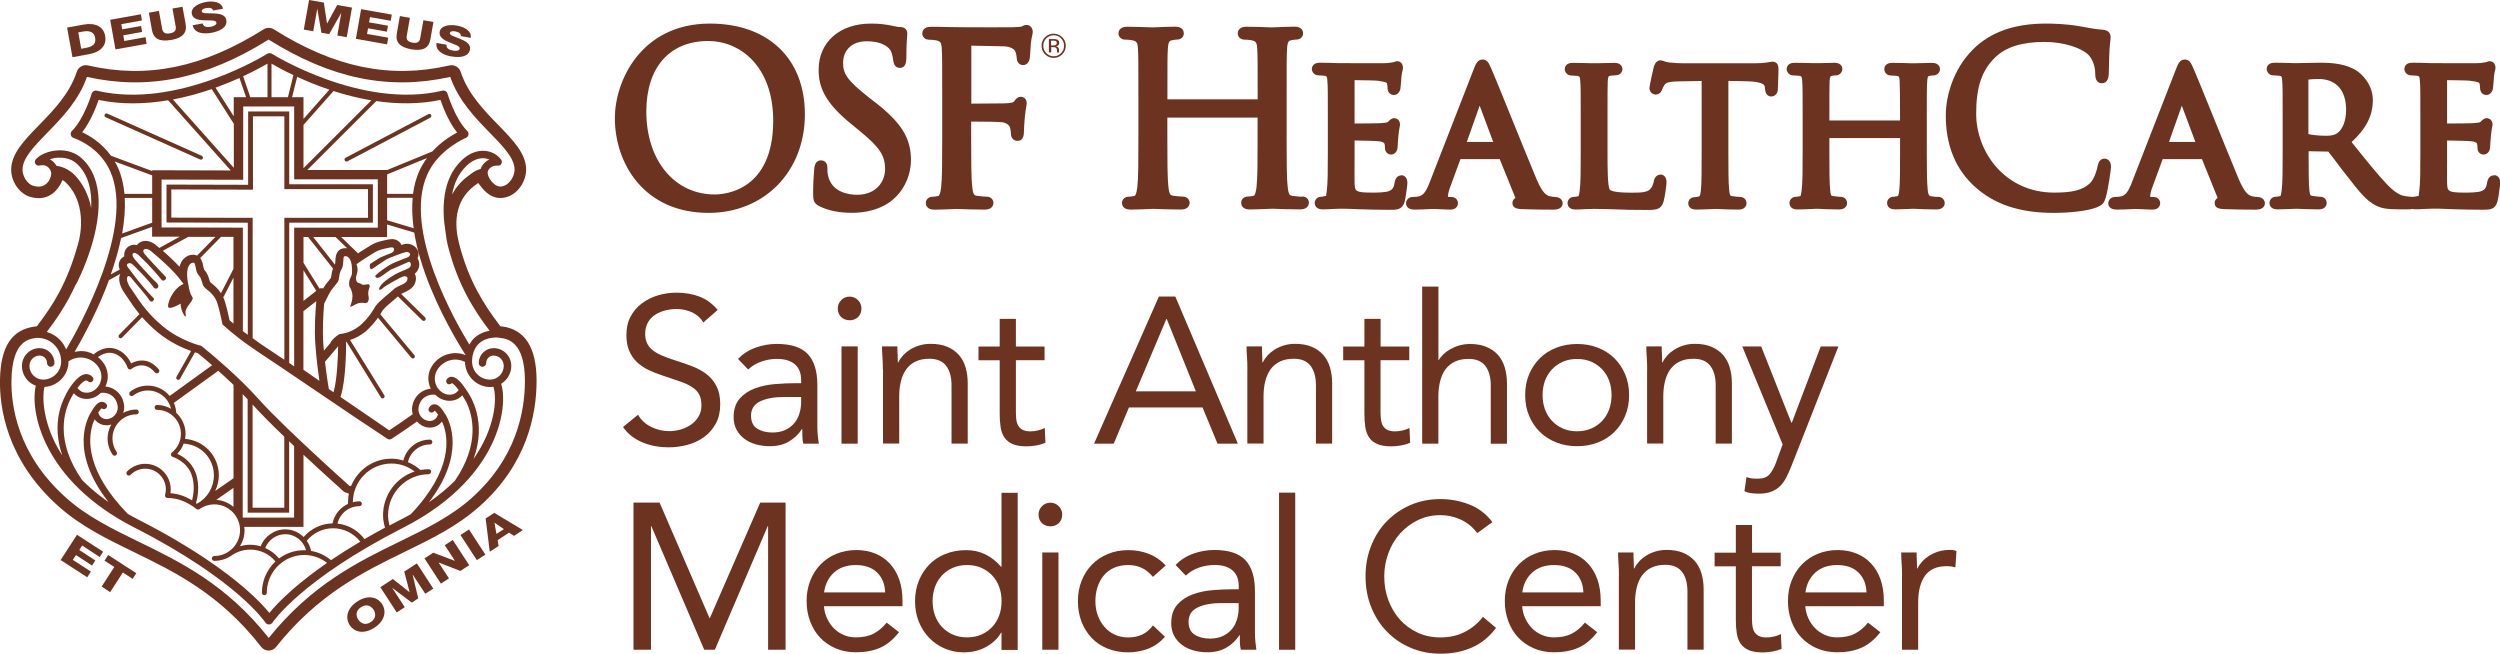 <?xml version="1.0" encoding="UTF-8"?>
<svg id="clear_space" data-name="clear space" xmlns="http://www.w3.org/2000/svg" viewBox="0 0 348.78 91.18">
  <defs>
    <style>
      .cls-1 {
        fill: #6d3321;
      }
    </style>
  </defs>
  <g>
    <path class="cls-1" d="M28.03,22.27s-.08,0-.11-.02l-13.18-5.89c-.14-.06-.2-.23-.14-.37s.23-.2.37-.14l13.18,5.89c.14.06.2.23.14.37-.05.1-.15.17-.26.17Z"/>
    <path class="cls-1" d="M48.34,22.54c-.1,0-.2-.05-.25-.15-.07-.14-.02-.31.12-.38l11.56-6.09c.14-.07.31-.02.38.12s.02.31-.12.38l-11.56,6.09s-.09.03-.13.03Z"/>
    <polygon class="cls-1" points="13.91 77.71 14.39 76.97 10.74 74.61 8.46 78.13 12.17 80.54 12.68 79.74 10.16 78.11 10.6 77.44 12.84 78.9 13.3 78.19 11.06 76.73 11.46 76.11 13.91 77.71"/>
    <polygon class="cls-1" points="14.58 78.22 15.95 79.1 14.18 81.83 15.37 82.61 17.14 79.87 18.5 80.76 19.02 79.97 15.09 77.43 14.58 78.22"/>
    <polygon class="cls-1" points="54.16 5.26 51.21 4.74 51.35 3.95 53.98 4.42 54.13 3.59 51.49 3.12 51.62 2.39 54.51 2.9 54.66 2.04 50.38 1.28 49.65 5.42 54 6.19 54.16 5.26"/>
    <path class="cls-1" d="M23.88,5.58c1.63-.29,2.23-1.02,2.02-2.22l-.44-2.42-1.4.25.45,2.49c.1.53-.11.85-.8.97-.68.12-.99-.1-1.09-.64l-.45-2.49-1.4.25.43,2.43c.22,1.2,1.04,1.66,2.66,1.37Z"/>
    <path class="cls-1" d="M12.41,7.56c1.63-.29,2.5-1.2,2.26-2.56-.23-1.28-1.35-1.87-3-1.57l-2.31.42.75,4.13,2.31-.42ZM11.59,4.4c.96-.17,1.55.1,1.68.85.15.83-.22,1.22-1.28,1.43l-.66.12-.41-2.28.66-.12Z"/>
    <path class="cls-1" d="M57.38,6.88c1.63.28,2.45-.18,2.66-1.38l.43-2.43-1.4-.25-.44,2.49c-.09.53-.39.76-1.08.64-.69-.12-.89-.44-.8-.97l.44-2.49-1.4-.25-.43,2.43c-.21,1.2.4,1.92,2.02,2.21Z"/>
    <polygon class="cls-1" points="20.46 6.11 20.3 5.18 17.34 5.72 17.2 4.93 19.83 4.45 19.68 3.62 17.05 4.09 16.92 3.37 19.8 2.85 19.65 1.99 15.37 2.76 16.11 6.89 20.46 6.11"/>
    <path class="cls-1" d="M28.54,2.83c.81.03,1.59-.04,1.65.32.06.31-.36.5-.78.58-.59.11-1.01.02-1.13-.46l-1.4.25c.2,1.06,1.37,1.28,2.6,1.06,1.18-.21,2.28-.76,2.09-1.8-.14-.75-.97-.88-1.77-.91-.81-.03-1.6.05-1.65-.27-.05-.27.31-.42.61-.47.43-.08.91-.04.95.34l1.4-.25c-.17-.93-1.32-1.14-2.39-.94-1.01.18-2.13.75-1.96,1.65.14.76.99.88,1.78.91Z"/>
    <polygon class="cls-1" points="44.26 1.23 44.27 1.23 44.84 4.57 45.92 4.76 47.6 1.82 47.61 1.82 47.06 4.96 48.37 5.19 49.11 1.06 47.04 .7 45.63 3.29 45.62 3.28 45.18 .36 43.12 0 42.38 4.13 43.7 4.36 44.26 1.23"/>
    <polygon class="cls-1" points="56.4 79.74 57.14 82.6 57.13 82.61 54.81 80.78 53.06 81.92 55.35 85.44 56.47 84.71 54.73 82.04 54.74 82.03 57.45 84.07 58.35 83.48 57.57 80.19 57.59 80.18 59.33 82.84 60.45 82.12 58.16 78.6 56.4 79.74"/>
    <polygon class="cls-1" points="62.05 76.06 63.46 78.23 63.45 78.24 60.44 77.11 59.22 77.9 61.51 81.42 62.64 80.69 61.2 78.5 61.22 78.49 64.23 79.65 65.46 78.85 63.17 75.33 62.05 76.06"/>
    <rect class="cls-1" x="65.26" y="73.91" width="1.42" height="4.19" transform="translate(-30.78 48.31) rotate(-33.07)"/>
    <path class="cls-1" d="M67.75,72.34l.58,4.63,1.23-.8-.13-.82,1.59-1.04.69.45,1.24-.81-4-2.4-1.21.79ZM68.99,72.92l1.31.9-1.04.67-.28-1.57h.01Z"/>
    <path class="cls-1" d="M49.85,83.91c-1.44.94-1.72,2.28-1.06,3.3.66,1.02,2.01,1.3,3.45.36,1.44-.94,1.72-2.28,1.06-3.3-.67-1.02-2.01-1.3-3.45-.36ZM51.73,86.79c-.77.5-1.4.17-1.75-.35-.34-.52-.38-1.24.38-1.73.77-.51,1.41-.17,1.75.34.34.53.38,1.24-.38,1.74Z"/>
    <path class="cls-1" d="M62.98,7.87c1.18.21,2.4.08,2.59-.97.13-.75-.6-1.16-1.35-1.47-.75-.31-1.52-.5-1.46-.82.05-.27.44-.29.74-.23.43.07.86.28.77.65l1.4.25c.16-.94-.85-1.52-1.92-1.71-1.01-.18-2.25-.03-2.41.87-.13.76.62,1.17,1.36,1.47.74.31,1.5.51,1.43.88-.05.31-.51.34-.93.27-.59-.11-.96-.33-.9-.82l-1.4-.25c-.18,1.06.84,1.67,2.07,1.89Z"/>
    <path class="cls-1" d="M70.06,45.55l-.25-.03-.15-.2c-2.12-2.8-4.27-6.1-5.61-11.33-.64-2.48-.78-5.9,2.18-8.11l.48-.35.37.47c.46.59,1.69,2.16,3.77,1.44,1.43-.49,2.55-2.15,2.55-3.77,0-2.24-1.8-4.09-3.89-6.24-1.98-2.03-4.23-4.34-5.24-7.41-.22-.66-.89-1.04-1.57-.89-8.25,1.9-16.04.3-24.5-5.04-.43-.27-.99-.27-1.42,0-8.47,5.34-16.25,6.94-24.5,5.04-.68-.16-1.35.23-1.57.89-1.01,3.07-3.26,5.38-5.25,7.42-2.09,2.15-3.9,4.01-3.9,6.24,0,1.65,1.13,3.3,2.57,3.76,1.04.33,1.99.27,2.81-.18,1.01-.55,1.54-1.56,1.77-2.13.12.05.27.15.37.23,2.47,2.29,2.56,5.97,1.82,8.64-1.57,5.67-3.63,8.7-5.61,11.32l-.15.2-.25.03C1.65,45.98.1,48.32,0,52.92c-.09,3.81.86,11.18,8.12,17.68,3.14,2.81,6.73,4.56,10.54,6.41,5.66,2.75,12.06,5.87,17.77,13.23.25.33.63.51,1.05.52h0c.41,0,.79-.18,1.04-.51,5.86-7.38,12.25-10.49,17.9-13.24,3.8-1.85,7.38-3.59,10.53-6.41,6.54-5.84,7.91-12.73,7.91-17.48,0-4.61-1.61-7.16-4.81-7.58ZM67.34,23.01c-.13.17-.21.36-.27.54-.55.18-.93.38-1.19.58l-.62.46c-.94.7-1.66,1.57-2.19,2.54.27-1.5.88-2.91,2.03-4.01.78-.75,1.67-1.11,2.48-1.04.24.02.47.08.69.18-.32.14-.65.37-.93.75ZM10.57,24.61s.04,0,.04,0c0,0-.14-.15-.36-.35-.03-.03-.07-.07-.1-.1-.05-.04-.18-.14-.34-.25-.49-.35-1.16-.7-1.91-.76-.11-.18-.24-.36-.42-.54-.17-.17-.35-.29-.54-.39.34-.11.73-.2,1.16-.22.6-.03,1.75.03,2.64.86,1.64,1.53,2.1,3.8,1.98,6.15-.36-1.86-1.18-3.36-2.14-4.42ZM6.55,46.28c1.34-1.78,2.72-3.75,3.98-6.52.15-.18.36-.6.82-1.64.38-.86.93-2.21,1.41-3.79,1.18-3.9,1.92-9.19-1.32-12.21-.87-.81-2.08-1.22-3.4-1.14-1.26.07-2.46.57-3.06,1.27-.15.17-.16.42-.04.62.12.19.36.28.58.22,0,0,.75-.2,1.22.26.59.59.47,1.18.06,1.92-.17.22-.37.43-.64.58-.43.23-.94.25-1.56.06-.77-.25-1.46-1.29-1.46-2.24,0-1.59,1.59-3.23,3.44-5.13,2.06-2.11,4.39-4.5,5.55-7.81,8.56,1.91,16.62.25,25.34-5.21,8.72,5.46,16.78,7.12,25.34,5.21,1.16,3.31,3.48,5.7,5.54,7.81,1.85,1.9,3.44,3.53,3.44,5.12,0,.94-.69,1.99-1.48,2.27-.62.22-1.09.07-1.66-.54,0,0,0,0,0-.01-.01-.01-.98-1.05-.46-1.74.47-.63,1.2-.53,1.22-.53.21.03.42-.06.53-.24.11-.18.11-.41-.02-.58-.5-.7-1.31-1.15-2.22-1.24-1.13-.11-2.3.36-3.3,1.32-2.78,2.67-2.77,6.88-2.23,10.08.07.63.17,1.27.34,1.93,1.39,5.41,3.6,8.86,5.79,11.76-.87.16-1.62.52-2.19,1.08-.25.25-.45.54-.63.85-1.87-3.04-9.32-15.97-5.87-23.72,1.57-3.53,5.35-5.09,5.38-5.11.19-.07.32-.24.36-.44.04-.2-.02-.4-.17-.54-1.69-1.67-2.74-5.16-2.75-5.2-.09-.31-.4-.49-.71-.41-11.23,2.67-23.66-5.07-23.79-5.15-.2-.12-.45-.12-.64,0-.12.08-12.54,7.82-23.79,5.15-.31-.07-.62.11-.71.41-.01.04-1.05,3.53-2.75,5.2-.15.15-.21.36-.16.57.05.2.2.37.41.43.04.01,3.53,1.12,5.09,4.63,3.45,7.76-4.24,21.62-6.15,24.86-.21-.51-.51-.98-.91-1.38-.5-.51-1.12-.85-1.78-1.06l.02-.03ZM65.02,54.34c-.57-.86-1.31-1.74-1.96-1.78-.29-.02-.56.11-.74.37-.14.2-.08.47.11.61.19.14.46.09.61-.09.19.05.55.43.95.97-.23.31-.51.51-.86.6-.44.11-.95.03-1.36-.22-1.09-.67-1.43-2.1-.77-3.19.42-.69,1.07-1.17,1.85-1.36.69-.17,1.39-.07,2.02.24.03,1.94,1.61,3.51,3.55,3.51h0c.14,0,.28-.02.42-.04.53,1.74.23,5.76-2.78,10.08,1.91-5.19-.37-8.79-1.04-9.69ZM53.7,73.62c-1.01.54-1.96,1.07-2.85,1.59-.91-1.22-2.27-2-3.77-2.16.34-1.42,1.59-2.43,3.06-2.43.19,0,.34-.15.34-.34s-.15-.34-.34-.34c-.32,0-.62.05-.91.12.01-2.98,2.42-5.39,5.39-5.39,1.18,0,2.3.4,3.22,1.11-2.55.84-4.4,3.25-4.4,6.09,0,.6.11,1.18.27,1.75ZM8.68,63.53c-2.85-4.43-2.79-8.36-2.47-9.55,1.87-.11,3.35-1.65,3.35-3.55,0-.02,0-.04,0-.06.05-.01.1-.02.14-.05.68-.42,1.48-.54,2.26-.35.78.19,1.44.67,1.85,1.36.66,1.09.32,2.52-.77,3.19-.41.25-.92.33-1.36.22-.35-.09-.64-.3-.87-.62.42-.55.86-1,1.2-1.04.07,0,.15,0,.26.11.17.18.45.19.62.02.18-.17.19-.45.02-.62-.28-.3-.63-.44-1.02-.39-1.2.16-2.35,2.17-2.65,2.72-.01.02-.02.04-.03.06,0,0,0,.01,0,.02,0,0,0,0,0,0-.37.69-.79,1.67-1.02,2.9-.26,1.42-.29,3.35.5,5.64ZM9.96,55.42s.02-.01.02-.02c.06-.11.13-.23.2-.36.04-.06.08-.12.11-.17.32.35.72.59,1.17.71.67.17,1.43.05,2.04-.32.21-.13.4-.29.57-.45.55-.07,1.08.05,1.51.37.45.33.74.83.83,1.41.14.89-.48,1.73-1.36,1.87-.32.05-.64-.03-.9-.22-.23-.17-.37-.41-.44-.69.19-.3.36-.52.48-.59.17.16.44.17.61,0,.18-.17.19-.45.02-.62-.21-.23-.48-.32-.77-.26-.47.09-.9.65-1.26,1.28-.55.83-3.23,5.57,2.35,12.69-1.43-1-2.65-2.03-3.68-3.07-3.87-5.55-2.5-9.73-1.5-11.55ZM12.87,59.27s.02-.02.03-.04c.09-.25.19-.49.3-.73.12.16.26.31.43.43.45.33,1,.47,1.56.38.12-.02.23-.05.34-.09-.32.58-.52,1.23-.52,1.94,0,.82.24,1.6.7,2.27.07.1.17.15.28.15.07,0,.13-.02.19-.06.15-.11.19-.32.09-.47-.38-.56-.58-1.21-.58-1.89,0-1.84,1.49-3.35,3.33-3.35.19,0,.34-.15.34-.34s-.15-.34-.34-.34c-.66,0-1.28.18-1.83.47.12-.37.17-.76.11-1.17-.12-.81-.54-1.52-1.18-1.98-.41-.3-.9-.48-1.41-.53.46-.95.45-2.1-.13-3.07-.25-.4-.56-.75-.92-1.03.72-.51,1.41-.7,2.04-.56,1.57.35,2.1,2.02,2.1,2.04.03.11.12.19.23.23.11.03.23.01.31-.06.07-.06,1.72-1.36,3.29.5.07.08.16.12.26.12.08,0,.15-.03.22-.08.14-.12.16-.33.04-.48-1.51-1.79-3.14-1.22-3.86-.83-.29-.63-1.01-1.78-2.44-2.1-.83-.19-1.74.05-2.62.69-.06.04-.09.11-.11.17-.29-.16-.6-.29-.93-.38-.6-.15-1.2-.12-1.78.02.91-1.56,2.75-4.87,4.31-8.75.18-.44.33-.86.49-1.29.02,0,.04,0,.07-.02l1.51-.83c-.29.56-.19,1.35.33,2.29l.06.1c.21.31.42.61.63.94.48.71.99,1.48,1.65,2.28l-2.84,2.89c-.11.11-.11.29,0,.4.05.05.13.08.2.08s.14-.03.2-.08l2.81-2.86c.59.67,1.29,1.38,2.18,2.12,1.68,1.39,3.5,2.19,4.65,2.6l-2.04,3.61c-.08.13-.03.31.11.38.04.02.09.04.14.04.1,0,.19-.05.24-.14l2.09-3.71c.15.05.29.09.39.12.33.26,1.06.86,2.01,1.68l-5.93,4.29c-.73-.88-1.82-1.44-3.05-1.44-.9,0-1.75.29-2.46.85-.15.12-.17.33-.06.48.12.15.33.17.48.06.59-.46,1.3-.71,2.05-.71,1.56,0,2.88,1.08,3.23,2.55-.58-.33-1.24-.53-1.95-.53-.19,0-.34.15-.34.34s.15.34.34.34c1.83,0,3.33,1.5,3.33,3.34,0,1.05-.46,1.98-1.28,2.62-.01,0-.01.03-.02.04-.04.04-.07.08-.09.14,0,0,0,0,0,.01,0,.03,0,.05,0,.08,0,.06.02.12.05.17,0,0,0,.02,0,.03.01.02.03.03.05.04.01.01.02.02.04.03.02.01.04.03.07.04.01,0,.02.01.03.02.02,0,1.91.59,2.61,2.41.55,1.45.27,2.98.1,3.65-1.01-.59-1.98-.92-3.03-.99.03-.18.05-.37.05-.53,0-1.97-1.6-3.57-3.56-3.57-.96,0-1.85.38-2.53,1.06-.13.13-.13.35,0,.48.13.13.35.13.48,0,.55-.55,1.27-.86,2.05-.86,1.59,0,2.88,1.3,2.88,2.89,0,.23-.06.56-.11.78-.02.1,0,.21.06.29.06.08.16.13.27.13,1.4,0,2.67.47,4.06,1.54.06.05.13.07.21.07.02,0,.03,0,.05-.01.02,0,.03,0,.05-.01.02,0,.04-.01.06-.02,0,0,.01,0,.02,0,.61-.44,1.34-.68,2.09-.68,1.98,0,3.59,1.62,3.59,3.6s-1.61,3.6-3.59,3.6c-.19,0-.34.15-.34.34s.15.34.34.34c.87,0,1.69-.27,2.36-.72,0,0,0,0,0,0,.78-.56,1.7-.85,2.66-.85,1.37,0,2.64.6,3.51,1.65-.63.59-1.14,1.33-1.48,2.18-.27.7-.41,1.43-.41,2.19,0,.19.15.34.34.34s.34-.15.34-.34c0-.67.12-1.32.37-1.94.8-2.02,2.71-3.33,4.87-3.33,1.17,0,2.26.4,3.17,1.1-2,1.39-3.54,2.61-4.67,3.59-1.77,1.54-2.83,2.71-3.38,3.39-.56-.68-1.61-1.86-3.38-3.39-2.58-2.24-7.25-5.73-14.85-9.6-.53-.27-1.04-.55-1.53-.83-5.73-5.88-5.58-10.26-4.91-12.43ZM60.1,54.22c-.51.06-.99.23-1.41.53-.64.47-1.06,1.17-1.18,1.98-.06.37-.02.72.07,1.06-.2.14-.41.29-.65.45-.73.51-1.62,1.14-2.63,1.8l-.48-.33h0s-.21-.15-.21-.15l-6.11-4.18c.76-2.28.79-6.58.79-7.78l4.85,7.85c.05.09.14.13.24.13.05,0,.1-.01.15-.04.13-.08.17-.25.09-.39l-4.78-7.72c.63-.2,1.4-.56,2.18-1.19l.02-.02.02-.02c.75-.68,1.28-1.32,1.67-1.88l4.65,5.59c.06.07.14.1.22.1.06,0,.13-.02.18-.06.12-.1.13-.28.04-.39l-4.76-5.71c.13-.2.24-.39.34-.57.35-.43.93-.91,1.5-1.39.21-.17.41-.35.61-.53l3.4,3.33c.05.05.13.08.2.08s.14-.03.2-.08c.11-.11.11-.29,0-.4l-3.34-3.28c.1-.05.21-.1.33-.16.55-.25,1.24-.56,1.55-1.23v-.02s.02-.02.02-.02c.27-.64.15-1.11,0-1.39.53-.43.75-1.12.55-1.78-.04-.13-.09-.25-.16-.36.07-.16.1-.3.12-.42h0s0-.03,0-.03c.04-.38-.08-.75-.35-1.04-.31-.34-.77-.55-1.23-.55-.11,0-.21.01-.31.03-.12.02-.28.07-.48.14-.06-.14-.14-.25-.2-.32-.16-.19-.51-.5-1.13-.5-.24,0-.51.05-.81.12-.98.2-1.65.43-2.11.72-.04.02-.15.09-.3.19-.51.32-.95.59-1.08.67h0c-.1.06-.24.16-.43.29l-2.35-2.28h6.4v-1.75l3.79,1.13c.39,2.36,1.15,4.96,2.32,7.8,2.09,5.08,4.73,9.09,4.75,9.13.02.03.05.05.07.07,0,.03,0,.06-.01.08-.73-.28-1.52-.34-2.3-.15-1.01.24-1.86.87-2.4,1.76-.59.97-.59,2.12-.13,3.07ZM45.35,50.46l.07-.08,1.58-1.86.07-.08.05-.09s.04-.04.05-.07c-.02,1.55-.12,4.59-.64,6.44l-.66-.45s0-.03,0-.04c0-.02-.28-1.6-.53-3.77ZM46.14,47.8l-.95,1.12c-.03-.3-.05-.59-.08-.9-.14-1.92-.01-4.17.11-5.64,0,0,0,0,0,0,.09-.18.17-.35.25-.51.15-.3.28-.56.35-.7.54-1.03.96-1.31,1.31-1.85.12-.19.16-.45.19-.73.03-.23.08-.47.17-.69.04-.1.07-.2.13-.29.44-.61.13-1.79.45-1.86.04,0,.08-.01.12-.01.51,0,1,.64.92,2.37-.03.58-.54.79-.37,1.85.94,1.41.04,2.65.13,2.86.53-.17.89-.58,1.63-.58.14,0,.29.01.46.05.4-.06.41-.22.49-.59.03-.33-.24-.72.09-1.59.07-.19.07-.31-.11-.46-.27.02-.54.08-.74.08-.07,0-.12,0-.17-.02-.19-.21-.69-.22-.74-.43-.13-.19-.18-.52.01-1.07.25-.72-.06-1.35-.06-1.35,0,0,.26-.18.54-.37h0c.17-.11.34-.23.47-.32h0c.13-.09.22-.15.23-.15.17-.12,1.23-.77,1.35-.84.44-.28,1.23-.48,1.8-.59.17-.04.36-.08.53-.08.21,0,.37.09.31.4-.03.31-.54.46-.79.55-.53.23-.89.34-1.26.54-.17.09-1.07.72-1.29.83-.1.54.01.69.24.73.65-.41,1.54-1.07,2.05-1.38.24-.15,2.35-.96,2.77-1.03.03,0,.05,0,.08,0,.23,0,.48.18.46.35-.04.29-.39.47-.91.6-.02,0-.04.02-.04.02-.52.26-1.3.47-1.91.85-.4.25-1.43.89-2.03,1.53.08.2.19.27.33.27.22,0,.49-.2.66-.3.42-.32.79-.57,1.18-.84.08-.05,1.87-.82,2.52-1.1.02,0,.04-.01.06-.01.23,0,.41.59-.02.86-.4.26-1.42.55-2.21,1.06-.32.2-1.92,1.16-1.98,1.93.03.04.07.05.12.05.05,0,.11-.02.16-.02.55-.49,1.01-.71,1.54-1.03.22-.14,1-.53,1.24-.67.15-.09.37-.16.55-.16.28,0,.49.16.3.62-.21.45-1.13.68-1.66,1.03-.84.79-2.04,1.64-2.69,2.46-.47.79-1.01,1.7-2.17,2.74-1.44,1.18-2.88,1.21-2.88,1.21-.36.19-.96.64-1.28,1.21ZM44.13,42c-.13,1.48-.3,3.96-.13,6.11.15,2,.39,3.84.56,5.02l-2.23-1.55v-8.16l1.8-1.41ZM42.34,41.99v-4.28l1.78,2.87-1.78,1.4ZM42.34,36.65v-3.59h.64l3.48,4.41c-.14.35-.19.69-.23.97-.01.1-.03.24-.05.31-.08.12-.18.24-.3.39-.23.27-.5.6-.8,1.11-.16-.08-.34-.06-.5.02l-2.24-3.61ZM43.69,33.06h3.12l1.63,1.58c-.08-.01-.15-.02-.23-.02-.11,0-.23.01-.34.03-1.01.2-1.06,1.25-1.08,1.7,0,.16-.02.43-.06.57l-3.04-3.86ZM57.71,31.84l-3.7-1.11v-3.13h3.56c-.12,1.3-.07,2.72.14,4.23ZM57.62,27.05h-3.61v-2.72l5.56-2.28c-.4.55-.78,1.15-1.08,1.82-.43.97-.72,2.03-.87,3.18ZM54.01,23.72h-11.14l9.63-9.62c2.88.42,5.93.47,8.95-.16.33.97,1.13,3.05,2.32,4.55-.83.44-2.22,1.29-3.45,2.64l-6.31,2.59ZM42.34,23.46v-6.03l4.19-4.73c1.64.53,3.41.99,5.28,1.3l-9.47,9.46ZM42.34,16.59v-3.03h-1.59l.71-2.84c1.28.59,2.8,1.22,4.49,1.79l-3.61,4.08ZM40.17,13.56h-2.29v-4.68c.61.36,1.66.94,3.06,1.6l-.77,3.08ZM41.04,14.86v10.16h11.67v6.74h-11.67v19.35c-.23-.16-.47-.31-.69-.47v-19.58h11.67v-5.35h-11.67v-10.16h-5.73v10.23l-11.39-.03v5.29l11.34.03v15.63l-.69-.5v-14.44l-11.34-.03v-6.68l11.39.03v-10.23h7.12ZM34.57,30.39l-10.67-.03v-3.93l10.71.03h.68s0-.68,0-.68v-9.55h4.38v10.16h11.67v4h-11.67v19.8c-1.38-.93-2.56-1.71-3.25-2.17l-1.17-.84h0v-16.79h-.68ZM30.83,40.9c-.45-.67-.88-1.03-1.21-1.29-.13-.1-.23-.19-.32-.28-.03-.06-.07-.2-.09-.3-.12-.39-.27-.93-.71-1.38-.06-.1-.13-.42-.16-.6-.05-.25-.14-.7-.41-1.05l2.9-2.95h1.74v4.46l-1.74,3.39ZM32.57,38.74v6.41c-.23-.19-.42-.36-.55-.48-.19-.91-.52-2.4-.88-3.23.04-.03.07-.06.09-.1l1.34-2.61ZM27.5,35.66c-.14-.06-.28-.11-.47-.12-.03,0-.06,0-.09,0-.53,0-1.02.23-1.38.64-.24.28-.41.62-.51,1.04-.34-.36-.72-.75-1.15-1.15-.54-.51-.91-.85-1.19-1.08l3.54-1.94h3.8s-2.56,2.61-2.56,2.61ZM37.32,13.56h-2.4l-1-2.92c1.56-.73,2.74-1.38,3.4-1.76v4.68ZM34.33,13.56h-1.72v2.66l-2.54-3.99c1.22-.44,2.35-.9,3.34-1.35l.92,2.68ZM32.62,17.26v6.15l-8.5-9.53c1.93-.37,3.77-.88,5.42-1.45l3.08,4.84ZM32.2,23.78l-10.97-.03v.11l-5.74-2.13c-1.32-1.82-3.02-2.82-4.02-3.28,1.17-1.5,1.96-3.55,2.29-4.51,1.61.34,3.22.48,4.81.48,1.67,0,3.31-.17,4.89-.43l8.74,9.8ZM21.23,24.46v2.59h-3.86c-.13-1.34-.42-2.56-.9-3.64-.14-.31-.3-.6-.46-.88l5.22,1.94ZM17.4,27.61h3.83v3.46l-4.19,1.51c.32-1.8.45-3.46.36-4.96ZM16.92,33.2l4.3-1.55v1.37h3.86s-2.85,1.57-2.85,1.57l-.16-.13c-.59-.56-1.18-.85-1.76-.85-.26,0-.51.06-.73.17-.16.08-.34.22-.48.42-.12-.03-.24-.05-.38-.05-.29,0-.57.09-.81.25-.31.22-.51.55-.57.93-.02.15-.02.29,0,.43-.03.01-.06.03-.09.05-.37.21-.62.58-.67.99-.04.3.03.57.13.8l-1.25.68c.64-1.81,1.12-3.51,1.44-5.1ZM30.03,68.47c.31-.67.5-1.39.5-2.15,0-2.71-2.07-4.89-4.72-5.09.04-.23.08-.45.08-.69,0-1.17-.51-2.21-1.3-2.95-.03-.49-.15-.96-.34-1.38l6.2-4.48c.67.59,1.4,1.26,2.13,1.97v13.02l-2.54,1.76ZM32.57,68.07v2.64c-.66-.55-1.48-.91-2.39-.98l2.39-1.66ZM27.28,65.93c-.59-1.54-1.84-2.3-2.55-2.62.4-.41.7-.89.89-1.42,2.36.11,4.22,2.03,4.22,4.43,0,1.65-.9,3.16-2.34,3.94-.01,0-.01.02-.02.03-.05-.03-.09-.06-.14-.09.18-.58.63-2.44-.06-4.28ZM40.34,71.51v-9.94c.23.22.46.44.69.66v9.98h-7.17v-17.23c.24.24.46.49.69.74v15.8h5.78ZM35.24,70.83v-14.39c1.11,1.23,2.71,2.84,4.42,4.48v9.91h-4.42ZM34.08,73.5h8.26v-10.06c2.9,2.71,5.48,5.01,5.68,5.19l.65.24c-.08.39-.12.8-.12,1.22,0,.07,0,.14,0,.21-1.08.5-1.91,1.48-2.16,2.72-1.56.03-3.01.72-4.03,1.9-.67-.66-1.57-1.07-2.56-1.07-1.52,0-2.89.96-3.43,2.37-.47-.14-.97-.22-1.48-.22-.48,0-.95.08-1.41.2.4-.65.64-1.41.64-2.23,0-.16-.03-.32-.05-.48ZM42.69,76.77c-.09,0-.18-.01-.27-.01-1.3,0-2.5.42-3.49,1.15-.53-.64-1.19-1.13-1.93-1.46.45-1.14,1.56-1.92,2.8-1.92,1.37,0,2.55.94,2.9,2.24ZM43.4,76.85c-.1-.52-.32-.99-.61-1.4.91-1.11,2.25-1.75,3.69-1.75s2.87.69,3.78,1.87c-1.52.9-2.88,1.77-4.08,2.58-.81-.67-1.75-1.12-2.78-1.29ZM59.81,66.14c.19,0,.34-.15.34-.34s-.15-.34-.34-.34c-.39,0-.78.04-1.15.11-.52-.47-1.11-.83-1.75-1.1.33-1.43,1.59-2.46,3.07-2.46.19,0,.34-.15.34-.34s-.15-.34-.34-.34c-1.78,0-3.29,1.22-3.71,2.92-.54-.16-1.09-.26-1.66-.26-2.54,0-4.71,1.57-5.62,3.8-.14,0-.23,0-.23,0,0,0-3.12-2.79-6.43-5.9-.43-.41-.86-.82-1.3-1.23-.23-.22-.47-.44-.7-.67-.19-.19-.38-.37-.57-.55-1.46-1.41-2.79-2.76-3.73-3.82-.68-.76-1.42-1.52-2.16-2.25,0,0,0,0,0,0-2.86-2.81-5.79-5.12-5.79-5.12,0,0-2.88-.66-5.38-2.74-2.5-2.08-3.42-3.84-4.62-5.54,0,0-.57-.93-.31-1.34,0,0,.06-.12.17-.12.1,0,.26.09.52.44.43.57,1.77,2,2.4,2.96.08.12.17.17.27.17.24,0,.46-.33.29-.5-1.87-1.89-3.4-4.07-3.42-4.1-.02-.03-.51-.5-.16-.7.09-.05.17-.07.25-.07.23,0,.41.18.56.32,2.18,2.13,2.79,3.07,2.79,3.07,0,0,.14.17.32.17.08,0,.16-.03.25-.12.22-.22-.05-.58-.12-.66-1.08-.98-3.09-3.31-3.09-3.31,0,0-.53-.63-.22-.85.05-.04.11-.05.17-.05.3,0,.66.37.87.59.26.26,1.4,1.28,2.93,3.17.06.08.14.11.22.11.26,0,.54-.34.32-.56-.29-.28-2.89-3.05-3.01-3.28-.11-.23-.15-.42.06-.53.05-.03.12-.05.21-.05.24,0,.59.14,1.02.57l.4.33h0s2.51,2.1,3.58,3.65c.1.14.18.24.27.32-1.64.68-2.44,3.11-2.09,3.31.39.22,1.69-.56,1.69-.56-.1,1,.91,2.5.68,1.46-.23-1.03,1.33-1.86.91-2.42-.41-.54-.53-1.78-.58-1.93h0c-.11-.48-.14-1.23-.11-1.56.08-.9.47-1.25.87-1.25.01,0,.02,0,.03,0,.07,0,.12.07.16.17.14.35.15,1.18.56,1.6.45.46.42,1.25.75,1.62.43.48.96.65,1.57,1.64.42.67.98,3.58.98,3.58,0,0,.81.76,2.15,1.81.08.07.18.14.27.21.15.11.29.23.46.35h0c.22.16.46.33.69.5h0c.22.15.44.31.68.47,0,0,0,0,0,0,.18.13.36.25.55.38.82.54,2.32,1.54,4.02,2.69.17.11.34.23.51.35.25.17.5.34.75.51.41.28.83.56,1.25.84h0c3.68,2.49,7.4,5.01,7.4,5.01l3.25,2.15,1,.68c.1.06.21.1.32.1s.21-.03.3-.09c1.16-.75,2.17-1.46,2.99-2.03.2-.14.37-.26.54-.38.38.43.89.74,1.49.83.55.08,1.11-.05,1.56-.38.17-.13.32-.28.44-.45.04.09.09.19.12.28,0,.01.02.02.02.03.76,1.93,1.4,6.42-4.48,12.61-.49.28-.99.56-1.52.82-.5.25-.99.51-1.46.76-.12-.46-.2-.93-.2-1.42,0-3.16,2.56-5.73,5.7-5.73ZM62.1,57.77c-.37-.65-.87-1.33-1.43-1.37-.19-.01-.56.03-.83.5-.12.21-.06.48.15.6.21.12.48.06.6-.15.02-.03.03-.05.04-.06.11.06.28.26.47.53-.07.27-.21.52-.44.68-.26.19-.58.27-.9.22-.89-.14-1.5-.98-1.37-1.87.09-.58.38-1.08.83-1.41.43-.31.96-.44,1.51-.37.17.17.36.32.57.45.61.37,1.37.49,2.04.32.45-.11.84-.35,1.16-.69.17.27.33.55.49.83,0,.01.02.02.03.03.96,1.95,1.97,5.91-1.57,11.08-1.02,1.01-2.22,2.01-3.61,2.98,5.11-6.68,2.95-11.22,2.27-12.33ZM65.89,69.41c-2.98,2.66-6.47,4.36-10.16,6.16-5.73,2.79-12.22,5.95-18.24,13.43-5.88-7.46-12.38-10.62-18.13-13.42-3.7-1.8-7.2-3.5-10.17-6.16-6.79-6.07-7.67-12.92-7.59-16.46.12-5.38,2.39-5.68,3.48-5.82h.11s.05,0,.07,0h0c.87,0,1.7.34,2.31.96.62.62.96,1.45.96,2.33,0,1.39-1.13,2.53-2.51,2.53h0c-.51,0-.99-.2-1.35-.56-.36-.36-.56-.84-.56-1.36,0-.79.64-1.43,1.42-1.43h0c.28,0,.54.11.73.3.2.2.3.46.3.74s.23.52.52.52.52-.23.52-.52c0-.55-.22-1.08-.61-1.47-.39-.39-.91-.61-1.47-.61h0c-1.36,0-2.46,1.11-2.46,2.47,0,.79.31,1.53.86,2.09.31.31.68.54,1.08.68-.84,3.39.83,13.2,13.75,19.79,7.44,3.79,12.01,7.19,14.54,9.38,2.73,2.37,3.72,3.85,3.73,3.87.11.17.3.27.5.27s.39-.1.5-.27c.04-.06,3.97-5.96,18.27-13.25,7.43-3.79,10.82-8.44,12.35-11.68,1.65-3.48,1.81-6.68,1.28-8.37.84-.52,1.41-1.45,1.41-2.51,0-1.36-1.1-2.47-2.46-2.47h0c-.55,0-1.07.22-1.47.61-.39.39-.61.91-.61,1.47,0,.29.23.52.52.52h0c.29,0,.52-.23.52-.52s.11-.54.3-.74c.2-.2.45-.3.73-.3h0c.78,0,1.42.64,1.42,1.43,0,1.06-.86,1.92-1.91,1.92h0c-1.39,0-2.52-1.14-2.51-2.53,0-1,.33-1.88.92-2.46.62-.6,1.5-.9,2.59-.88.02,0,.03,0,.05,0,.01,0,.02.01.03.01l.36.05c.94.12,3.42.45,3.42,5.99,0,4.43-1.28,10.84-7.38,16.29Z"/>
  </g>
  <g>
    <path class="cls-1" d="M99.05,3.29c-9.67,0-13.27,8.08-13.27,13.17,0,6.38,4.09,13.24,13.08,13.24,7.78,0,13.43-5.78,13.43-13.75s-5.32-12.66-13.24-12.66ZM98.83,5.72c4.36,0,9.04,3.48,9.04,11.12,0,9.79-6.79,10.29-8.15,10.29-5.63,0-9.55-4.76-9.55-11.57,0-6.16,3.24-9.84,8.66-9.84Z"/>
    <path class="cls-1" d="M122.16,14.33l-.9-.7c-3.09-2.41-3.64-3.37-3.64-4.84,0-1.84,1.28-3.03,3.26-3.03,2.48,0,3.23,1.03,3.4,1.34.13.23.31.99.34,1.36.1.83.56,1.01.93,1.01.6,0,.9-.47.9-1.41,0-1.68.08-2.68.11-3.11.01-.14.02-.24.02-.28,0-.15-.05-.9-.99-.9-.19,0-.4-.02-.96-.14-.96-.23-1.96-.34-3.13-.34-4.36,0-7.29,2.58-7.29,6.43,0,2.31.75,4.46,4.4,7.46l1.44,1.18c2.69,2.22,3.43,3.35,3.43,5.23,0,1.72-1.22,3.58-3.9,3.58-1.06,0-3.57-.27-4.07-2.73-.08-.38-.08-.78-.08-1.04,0-.95-.69-1.03-.9-1.03-.38,0-.84.2-.93,1.14l-.03.37c-.05.65-.13,1.75-.13,3.06,0,.91.04,1.41.85,1.82h0c1.28.63,2.78.93,4.58.93,2.04,0,3.84-.51,5.22-1.47,2.21-1.57,3-4.06,3-5.86,0-3.07-1.29-5.18-4.93-8.04Z"/>
    <path class="cls-1" d="M143.2,3.48c-.25,0-.43.1-.56.17-.03.02-.06.04-.11.05-.14.05-.52.06-.86.08l-.36.02c-.57.03-4.94,0-6.81,0l-2.31-.03c-.71-.03-1.59-.03-2.33-.03-1.1,0-1.19.71-1.19.93,0,.49.41.87.93.87.28,0,.76.03.95.08.63.13.79.26.84,1.2.06,1,.06,1.9.06,6.86v5.63c0,2.98,0,5.55-.15,6.84-.08.56-.19,1.15-.4,1.19-.31.07-.62.11-.81.11-.6,0-.93.45-.93.87,0,.22.09.93,1.19.93.69,0,1.91-.05,2.62-.08.27-.01.46-.02.51-.02.04,0,.17,0,.36.01.72.03,2.21.08,3.57.08,1.15,0,1.19-.83,1.19-.93,0-.42-.33-.87-.93-.87-.25,0-.91-.06-1.35-.12-.36-.05-.56-.12-.67-1.17-.16-1.3-.16-3.88-.16-6.86v-2.33c2.26,0,3.85.04,4.29.09.88.11,1.09.65,1.11.7.09.27.12.62.15.9v.04c0,.56.39.96.91.96.6,0,.9-.43.9-1.28,0-.19.06-1.43.13-2.08.06-.63.14-1.07.19-1.36.04-.24.07-.4.07-.5,0-.73-.52-.93-.83-.93-.44,0-.69.33-.82.5l-.08.11c-.09.14-.21.22-.96.29-.43.03-.87.03-1.4.03l-3.64.03V6.37s4.52.09,4.52.09c1.07.03,1.52.51,1.58.63.15.32.23.77.23.93,0,.73.45,1.06.9,1.06.17,0,.75-.06.92-.92.04-.26.08-.82.12-1.51.02-.28.03-.53.04-.63.05-.49.13-.82.18-1.05.05-.2.08-.36.08-.53,0-.55-.37-.96-.87-.96Z"/>
    <path class="cls-1" d="M181.68,27.45c-.25,0-.91-.06-1.35-.12-.36-.05-.56-.12-.67-1.17-.16-1.3-.16-3.88-.16-6.86v-5.63c0-4.97,0-5.86.06-6.87.06-1.09.29-1.13.64-1.2.32-.05.48-.08.67-.08.52,0,.93-.38.93-.87,0-.22-.08-.93-1.19-.93-.69,0-1.91.05-2.62.08-.27.01-.46.02-.51.02-.04,0-.19,0-.4-.01-.71-.03-2.12-.08-3.21-.08s-1.19.71-1.19.93c0,.49.41.87.93.87.28,0,.75.03.95.08.63.13.79.26.84,1.2.06,1,.06,1.9.06,6.86v.19h-12.59v-.19c0-4.97,0-5.86.06-6.87.06-1.09.29-1.13.63-1.2.32-.05.48-.08.67-.08.52,0,.93-.38.93-.87,0-.22-.09-.93-1.19-.93-.69,0-1.91.05-2.62.08-.27.01-.46.02-.51.02-.04,0-.19,0-.4-.01-.71-.03-2.12-.08-3.21-.08s-1.19.71-1.19.93c0,.49.41.87.93.87.28,0,.76.03.95.08.63.13.79.26.84,1.2.06,1,.06,1.9.06,6.86v5.63c0,2.98,0,5.55-.15,6.84-.08.56-.19,1.15-.4,1.19-.32.07-.62.11-.81.11-.6,0-.93.45-.93.87,0,.22.09.93,1.19.93.69,0,1.91-.05,2.62-.08.27-.01.46-.02.51-.02.04,0,.17,0,.36.01.72.03,2.21.08,3.57.08,1.15,0,1.19-.83,1.19-.93,0-.42-.33-.87-.93-.87-.25,0-.91-.06-1.35-.12-.36-.05-.56-.12-.67-1.17-.16-1.3-.16-3.88-.16-6.86v-2.87h12.59v2.87c0,2.98,0,5.55-.15,6.84-.08.56-.18,1.15-.4,1.19-.31.07-.62.11-.81.11-.61,0-.93.44-.93.87,0,.22.08.93,1.19.93.69,0,1.92-.05,2.63-.08.27-.01.46-.02.51-.02.04,0,.17,0,.36.01.72.03,2.21.08,3.57.08,1.15,0,1.19-.83,1.19-.93,0-.42-.33-.87-.93-.87Z"/>
    <path class="cls-1" d="M195.51,24.47c-.49,0-.81.31-.94.96-.12.81-.35,1.04-.77,1.22-.56.22-1.79.22-2.37.22-2.4,0-2.41-.21-2.45-1.39-.02-.34,0-2.03,0-3.15v-2.73c.99.01,2.86.05,3.38.11.33.04.73.12.78.33.08.21.08.39.08.6,0,1.22,1.77,1.31,1.77-.24,0-.13.06-1.06.12-1.59.04-.5.11-.83.15-1.05.03-.16.06-.27.06-.39,0-.58-.41-.88-.82-.88-.36,0-.58.24-.77.42l-.1.1c-.09.09-.41.12-.87.16-.37.04-2.16.05-3.78.06v-6.05c.99.01,2.87.04,3.17.08,1.25.16,1.3.28,1.33.35.07.17.1.48.1.64,0,.69.44,1,.88,1,.42,0,.77-.31.9-.81.04-.22.08-.64.12-1.22.02-.22.03-.41.04-.52.03-.39.09-.63.14-.81.04-.15.07-.28.07-.44,0-.6-.4-.91-.79-.91-.21,0-.39.08-.46.12l-.16.03c-.23.04-.59.1-.96.12-.23.01-1.43.02-5.87,0h-.72c-.61-.03-1.77-.06-2.66-.06-1.04,0-1.09.74-1.09.88,0,.46.42.88.88.88.21,0,.61.03.8.05.4.05.44.06.49.78.06.78.06,1.48.06,5.39v4.46c0,2.35,0,4.38-.15,5.46-.04.27-.1.64-.08.68-.1.01-.22.03-.34.06-.13.03-.27.06-.38.06-.5,0-.88.39-.88.88,0,.09.03.88,1.09.88.43,0,1.04-.03,1.55-.06.55-.03,1.04-.03,1.09-.03.38,0,1.05,0,2.15.06l.64.02c1.01.03,2.32.07,3.92.07,1.04,0,1.79,0,2.11-1.15.16-.59.38-2.36.38-2.62,0-1.03-.77-1.06-.85-1.06Z"/>
    <path class="cls-1" d="M217.01,27.48c-.17,0-.5-.02-.84-.12-.35-.11-.93-.29-1.81-2.38-.84-2-2.38-5.8-3.73-9.13-1.24-3.06-2.32-5.71-2.56-6.24l-.14-.3c-.2-.45-.44-1.01-1.1-1.01-.7,0-.96.65-1.25,1.41l-6.16,15.82c-.54,1.36-.93,1.81-1.67,1.9-.18.03-.52.05-.68.05-.5,0-.91.4-.91.88,0,.21.08.88,1.18.88.72,0,1.56-.04,2.11-.07.26-.01.45-.02.54-.02.12,0,.42.01.77.03.54.03,1.21.06,1.58.06.84,0,1.06-.55,1.06-.88,0-.42-.29-.88-.94-.88h-.24c-.13,0-.2-.02-.22-.02,0-.35.13-.89.35-1.45l1.4-3.81h5.48l2.19,5.42c-.35.2-.42.49-.42.72,0,.77.83.81,1.38.84h.2c1.18.05,2.65.07,4.16.07,1.18,0,1.27-.68,1.27-.88,0-.5-.43-.88-1-.88ZM206.43,14.74l1.89,5.06h-3.68l1.79-5.06Z"/>
    <path class="cls-1" d="M231.67,24.36c-.47,0-.84.36-.93.88-.08.44-.25.84-.48,1.11-.42.5-1.35.53-2.64.53-2.15,0-2.82-.22-3.02-.41-.33-.37-.33-3.16-.33-5.19v-4.52c0-3.92,0-4.63.03-5.4.05-.73.09-.74.38-.8.27-.03.63-.06.79-.06.47,0,.88-.4.88-.85,0-.09-.03-.88-1.09-.88-.58,0-1.78.03-2.44.05h-.45s-.37,0-.37,0c-.59-.02-1.72-.05-2.61-.05-1.04,0-1.09.74-1.09.88,0,.46.42.88.88.88.21,0,.61.03.8.05.4.05.44.06.49.78.06.78.06,1.48.06,5.39v4.46c0,2.35,0,4.38-.15,5.44-.04.27-.1.65-.17.72-.24.06-.49.1-.64.1-.5,0-.88.39-.88.88,0,.09.03.88,1.09.88.43,0,1.01-.03,1.56-.06.49-.03.96,0,1.03-.03.61,0,1.28.02,2.12.04l.7.02c1.25.06,2.71.09,4.58.09,1.33,0,1.98-.05,2.32-1.18.22-.8.41-2.37.41-2.71,0-1.03-.77-1.06-.85-1.06Z"/>
    <path class="cls-1" d="M247.34,8.59c-.09,0-.24.02-.46.06-.11.02-.24.04-.38.07-.53.08-1.11.11-1.78.11h-9.87c-.26,0-1.25-.03-1.97-.11-.36-.05-.58-.12-.75-.19-.15-.06-.31-.11-.5-.11-.72,0-.92.97-.92.97h0c-.03.1-.59,2.51-.59,2.92,0,.54.44.88.85.88s.75-.24.9-.66c.02-.05.04-.09.06-.14.05-.13.11-.26.29-.54.17-.26.43-.47,2.09-.5l3.09-.05v9.93c0,2.36,0,4.39-.11,5.39-.09.75-.21.78-.27.79-.25.06-.47.1-.61.1-.5,0-.88.37-.88.85,0,.15.05.88,1.09.88.56,0,1.67-.05,2.29-.07.22,0,.38-.02.41-.02.04,0,.16,0,.33.01.6.03,1.83.08,2.92.08.86,0,1.09-.55,1.09-.88,0-.51-.37-.88-.88-.88-.18,0-.74-.05-1.09-.11-.3-.04-.36-.05-.44-.75-.12-1-.12-3.04-.12-5.4v-9.93l2.58.05c2.41.06,2.47.58,2.5.8l.03.25c.07.88.52,1.07.88,1.07.51,0,.91-.44.91-1,0-.11.01-.44.03-.84.03-.68.06-1.56.06-2.04,0-.93-.66-.97-.79-.97Z"/>
    <path class="cls-1" d="M270.39,27.48c-.15,0-.7-.05-1.06-.11q-.29-.04-.38-.75c-.13-1.12-.14-3.47-.14-5.4v-4.46c0-3.91,0-4.61.06-5.4.05-.71.1-.72.34-.78.27-.05.39-.05.53-.05.49,0,.91-.41.91-.88,0-.15-.05-.88-1.12-.88-.54,0-1.52.03-2.12.05-.25,0-.43.01-.47.01h-.31c-.58-.03-1.77-.06-2.66-.06-1.04,0-1.09.74-1.09.88,0,.48.4.88.88.88.21,0,.61.03.8.05.39.05.41.06.46.76.03.81.06,1.57.06,5.47h-9.86s0,0,0,0c0-3.88,0-4.69.03-5.46.05-.71.09-.72.38-.78.24-.05.4-.05.52-.05.46,0,.88-.42.88-.88,0-.15-.05-.88-1.09-.88-.58,0-1.62.03-2.2.05h-.39s-.37,0-.37,0c-.6-.02-1.75-.05-2.63-.05-1.04,0-1.09.74-1.09.88,0,.46.42.88.88.88.21,0,.61.03.8.05.4.05.44.06.49.78.06.78.06,1.48.06,5.39v4.46c0,2.35,0,4.38-.15,5.44-.04.27-.1.65-.17.72-.24.06-.49.1-.64.1-.5,0-.88.39-.88.88,0,.09.03.88,1.09.88.57,0,1.57-.04,2.17-.07.23,0,.4-.02.45-.02h.26c.57.04,1.84.09,2.98.09.86,0,1.09-.55,1.09-.88,0-.5-.39-.88-.88-.88-.19,0-.72-.05-1.09-.11-.27-.04-.3-.05-.38-.75-.12-1-.12-2.92-.12-5.34v-2h9.86v2c0,2.4,0,4.3-.11,5.3-.02.19-.08.69-.21.79-.34.09-.53.1-.61.1-.5,0-.88.39-.88.88,0,.15.05.88,1.09.88.56,0,1.61-.05,2.2-.07.43-.02.39-.02.71,0,.6.03,1.83.08,2.92.08.88,0,1.12-.55,1.12-.88,0-.43-.34-.88-.91-.88Z"/>
    <path class="cls-1" d="M293.64,22.12c-.79,0-.94.78-.99,1.04-.09.54-.48,1.78-1,2.32-1.13,1.16-2.85,1.39-5.08,1.39-6.8,0-10.87-5.61-10.87-11.02,0-3.71.8-6.06,2.67-7.86,1.48-1.44,3.74-2.14,6.88-2.14,2.76,0,5.02.86,5.96,1.66.66.56,1.1,1.66,1.1,2.75,0,.33,0,1.35.93,1.35.88,0,.94-.98.96-1.3.01-.21.02-.64.03-1.16.01-.69.03-1.53.07-2.14.04-.68.09-1.08.12-1.35.03-.21.04-.36.04-.48,0-.28-.1-.94-1.05-1.03-.95-.06-1.93-.24-3.07-.45l-.11-.02c-1.94-.36-3.98-.39-4.76-.39-4.45,0-7.79,1.18-10.23,3.62-2.79,2.79-3.78,6.58-3.78,9.21,0,4.18,1.38,7.53,4.09,9.96,2.75,2.47,6.25,3.62,11,3.62,1.96,0,4.56-.21,6.03-.79.76-.34.95-.55,1.2-1.35.33-1.12.73-3.96.73-4.28,0-.91-.56-1.15-.9-1.15Z"/>
    <path class="cls-1" d="M314.98,27.48c-.17,0-.5-.02-.84-.12-.35-.11-.93-.29-1.81-2.38-.84-2-2.38-5.8-3.73-9.13-1.24-3.06-2.32-5.71-2.56-6.24l-.14-.3c-.2-.45-.44-1.01-1.1-1.01-.7,0-.96.65-1.25,1.41l-6.16,15.82c-.54,1.36-.93,1.81-1.67,1.9-.18.03-.52.05-.68.05-.5,0-.91.4-.91.88,0,.21.08.88,1.18.88.72,0,1.56-.04,2.11-.07.26-.01.45-.02.54-.02.12,0,.42.01.77.03.54.03,1.21.06,1.58.06.84,0,1.06-.55,1.06-.88,0-.42-.29-.88-.94-.88h-.24c-.13,0-.2-.02-.22-.02,0-.35.13-.89.35-1.45l1.4-3.81h5.48l2.19,5.42c-.35.2-.42.49-.42.72,0,.77.83.81,1.38.84h.2c1.18.05,2.65.07,4.16.07,1.18,0,1.27-.68,1.27-.88,0-.5-.43-.88-1-.88ZM304.39,14.74l1.89,5.06h-3.68l1.79-5.06Z"/>
    <path class="cls-1" d="M347.93,24.47c-.49,0-.81.31-.94.96-.12.81-.35,1.04-.77,1.22-.56.22-1.79.22-2.37.22-2.4,0-2.41-.21-2.45-1.39-.02-.34,0-2.03,0-3.15v-2.73c.99.01,2.86.05,3.38.11.33.04.73.12.78.33.08.21.08.39.08.6,0,1.22,1.77,1.31,1.77-.24,0-.13.06-1.06.12-1.59.04-.5.11-.83.15-1.05.03-.16.06-.27.06-.39,0-.58-.41-.88-.82-.88-.36,0-.58.24-.77.42l-.1.1c-.09.09-.41.12-.87.16-.37.04-2.16.05-3.78.06v-6.05c.99.01,2.87.04,3.17.08,1.25.16,1.3.28,1.33.35.07.17.1.48.1.64,0,.69.44,1,.88,1,.42,0,.77-.31.9-.81.04-.22.08-.64.12-1.22.02-.22.03-.41.04-.52.03-.39.09-.63.14-.81.04-.15.07-.28.07-.44,0-.6-.4-.91-.79-.91-.21,0-.39.08-.46.12l-.16.03c-.23.04-.59.1-.96.12-.23.01-1.43.02-5.87,0h-.72c-.61-.03-1.77-.06-2.66-.06-1.04,0-1.09.74-1.09.88,0,.46.42.88.88.88.21,0,.61.03.8.05.4.05.44.06.49.78.06.78.06,1.48.06,5.39v4.46c0,2.35,0,4.38-.15,5.46-.04.27-.1.64-.08.68-.1.01-.22.03-.34.06-.13.03-.27.06-.38.06-.05,0-.09.02-.13.03-.05,0-.09-.03-.13-.03-.13,0-.36,0-.83-.08-.4-.05-1.15-.16-2.52-1.55-1.4-1.46-3.08-3.56-5.03-6,2.04-1.88,2.96-3.71,2.96-5.85,0-2.35-1.74-3.74-2.1-4-1.55-1.08-3.53-1.22-5.26-1.22-.51,0-1.59.02-2.38.04-.44.01-.79.02-.89.02h-.39c-.62-.03-1.82-.06-2.7-.06-1.04,0-1.09.74-1.09.88,0,.46.42.88.88.88.21,0,.61.03.8.05.4.05.44.06.49.78.06.78.06,1.48.06,5.39v4.46c0,2.35,0,4.38-.15,5.44-.04.27-.1.65-.17.72-.24.06-.49.1-.64.1-.5,0-.88.39-.88.88,0,.09.03.88,1.09.88.68,0,2.04-.06,2.48-.08h.1s.27,0,.27,0c.57.02,1.83.08,2.95.08.86,0,1.09-.55,1.09-.88,0-.51-.37-.88-.88-.88-.18,0-.69-.05-1.06-.11-.3-.04-.39-.06-.47-.75-.11-1-.11-2.93-.11-5.37v-.12l2.75.05c.25.31.59.76.98,1.28.53.71,1.16,1.55,1.76,2.29,1.52,1.95,2.53,3.24,3.78,3.89.8.44,1.59.59,3.12.59h1.64c.18,0,.33-.02.47-.05.11.03.24.05.39.05.43,0,1.04-.03,1.55-.06.55-.03,1.04-.03,1.09-.03.38,0,1.05,0,2.15.06l.64.02c1.01.03,2.32.07,3.92.07,1.04,0,1.79,0,2.11-1.15.16-.59.38-2.36.38-2.62,0-1.03-.77-1.06-.85-1.06ZM322.05,11.1c.35-.04.89-.08,1.41-.08,2.44,0,3.85,1.56,3.85,4.29,0,1.54-.48,2.77-1.28,3.3-.46.31-1.04.33-1.59.33-1.07,0-2.07-.15-2.39-.23v-7.62Z"/>
  </g>
  <path class="cls-1" d="M148.2,7.58c-.33.33-.73.5-1.2.5s-.87-.17-1.2-.5c-.33-.33-.49-.73-.49-1.2s.16-.86.49-1.19c.33-.33.73-.49,1.19-.49s.87.17,1.2.49c.33.33.5.73.5,1.19s-.16.87-.5,1.2ZM145.97,5.35c-.28.28-.42.63-.42,1.03s.14.75.42,1.04c.28.28.63.43,1.03.43s.75-.14,1.03-.43c.28-.29.42-.63.42-1.04s-.14-.75-.42-1.03c-.28-.29-.63-.43-1.03-.43s-.74.14-1.03.43ZM146.97,5.45c.23,0,.4.02.51.07.19.08.29.24.29.47,0,.17-.06.29-.18.37-.06.04-.15.07-.27.09.14.02.25.08.32.18.07.1.1.19.1.29v.14s0,.09,0,.14c0,.05,0,.08.02.1v.02s-.3,0-.3,0c0,0,0-.01,0-.02,0,0,0-.01,0-.02v-.06s0-.15,0-.15c0-.21-.06-.36-.17-.43-.07-.04-.19-.06-.37-.06h-.26v.73h-.33v-1.86h.65ZM147.32,5.74c-.08-.05-.21-.07-.4-.07h-.28v.67h.29c.14,0,.24-.01.31-.04.13-.05.19-.15.19-.29s-.04-.23-.12-.27Z"/>
  <g>
    <path class="cls-1" d="M98.14,45c-.41-.66-.95-1.14-1.62-1.44-.68-.3-1.38-.45-2.12-.45-.54,0-1.07.07-1.6.2-.52.14-.99.34-1.41.61-.42.27-.75.63-1,1.07-.25.45-.38.97-.38,1.57,0,.46.07.88.22,1.23s.38.68.71.97c.33.29.77.56,1.33.81.56.25,1.25.5,2.06.75.79.25,1.56.52,2.31.81.74.29,1.4.66,1.97,1.1.57.45,1.02,1,1.36,1.67.34.67.51,1.5.51,2.51s-.2,1.91-.61,2.67c-.41.75-.94,1.38-1.61,1.87s-1.44.86-2.31,1.1c-.87.24-1.77.36-2.7.36-.6,0-1.2-.05-1.8-.16-.6-.11-1.17-.27-1.73-.49-.55-.22-1.07-.51-1.55-.87-.48-.36-.9-.8-1.25-1.32l2.09-1.71c.44.75,1.06,1.33,1.86,1.71.79.39,1.63.58,2.52.58.52,0,1.05-.08,1.58-.23.53-.16,1.01-.38,1.44-.68s.77-.67,1.04-1.12c.27-.45.41-.96.41-1.54,0-.64-.11-1.16-.32-1.55s-.54-.74-.99-1.03c-.44-.29-1.01-.55-1.68-.78-.68-.23-1.47-.5-2.38-.81-.73-.23-1.41-.5-2.03-.8-.62-.3-1.16-.67-1.61-1.1-.45-.43-.81-.96-1.07-1.57-.26-.61-.39-1.34-.39-2.19,0-.99.19-1.85.58-2.58.39-.73.91-1.35,1.57-1.84s1.4-.87,2.23-1.12c.83-.25,1.7-.38,2.61-.38,1.16,0,2.22.18,3.18.54.96.36,1.81.98,2.57,1.87l-2,1.74Z"/>
    <path class="cls-1" d="M102.96,50.07c.7-.71,1.52-1.24,2.48-1.58.96-.34,1.93-.51,2.91-.51,2.01,0,3.46.47,4.35,1.42s1.33,2.39,1.33,4.32v5.83c0,.39.02.79.06,1.2.04.42.09.8.15,1.15h-2.17c-.08-.31-.12-.65-.13-1.03s-.01-.71-.01-1h-.06c-.44.7-1.04,1.27-1.78,1.71-.74.45-1.64.67-2.68.67-.7,0-1.35-.09-1.96-.26-.61-.17-1.14-.43-1.6-.77-.45-.34-.82-.76-1.09-1.26-.27-.5-.41-1.08-.41-1.74,0-1.12.29-2,.87-2.64.58-.64,1.3-1.11,2.16-1.42.86-.31,1.79-.5,2.78-.58,1-.08,1.91-.12,2.74-.12h.87v-.41c0-.99-.29-1.73-.88-2.23-.59-.5-1.42-.75-2.48-.75-.73,0-1.45.12-2.16.36-.71.24-1.33.61-1.87,1.12l-1.42-1.48ZM109.51,55.38c-1.45,0-2.6.2-3.45.61-.85.41-1.28,1.07-1.28,2,0,.85.29,1.46.86,1.81.57.36,1.28.54,2.13.54.66,0,1.23-.11,1.73-.33.49-.22.9-.52,1.23-.88.33-.37.58-.8.75-1.29s.27-1.02.29-1.58v-.87h-2.26Z"/>
    <path class="cls-1" d="M116.88,43.03c0-.44.16-.83.48-1.16.32-.33.71-.49,1.17-.49s.86.17,1.17.49c.32.33.48.72.48,1.16,0,.48-.15.88-.46,1.19-.31.31-.71.46-1.19.46s-.88-.16-1.19-.46c-.31-.31-.46-.71-.46-1.19ZM117.4,48.33h2.26v13.57h-2.26v-13.57Z"/>
    <path class="cls-1" d="M123.17,51.55c0-.62-.02-1.2-.06-1.74-.04-.54-.06-1.03-.06-1.48h2.15c0,.37,0,.74.03,1.1.02.37.03.74.03,1.13h.06c.15-.33.37-.65.65-.96s.61-.58,1-.83c.39-.24.82-.44,1.31-.58.48-.15,1-.22,1.57-.22.89,0,1.66.14,2.31.41.65.27,1.18.65,1.61,1.13s.74,1.07.94,1.75c.2.69.3,1.44.3,2.25v8.38h-2.26v-8.15c0-1.14-.25-2.04-.75-2.7-.5-.66-1.29-.99-2.35-.99-.73,0-1.37.13-1.9.38-.53.25-.97.61-1.3,1.07-.34.46-.59,1.01-.75,1.65-.16.64-.25,1.34-.25,2.12v6.61h-2.26v-10.35Z"/>
    <path class="cls-1" d="M145.73,50.25h-4v6.79c0,.45,0,.86.03,1.23.02.38.1.71.23.99.13.28.34.5.61.67.27.16.66.25,1.16.25.33,0,.67-.04,1.01-.12.35-.08.68-.19.99-.35l.09,2.06c-.39.17-.82.3-1.29.38-.47.08-.92.12-1.35.12-.81,0-1.46-.11-1.94-.32-.48-.21-.86-.51-1.13-.9-.27-.39-.45-.87-.54-1.44s-.13-1.2-.13-1.9v-7.45h-2.96v-1.91h2.96v-3.86h2.26v3.86h4v1.91Z"/>
    <path class="cls-1" d="M161.68,41.37h2.29l8.73,20.53h-2.84l-2.09-5.05h-10.27l-2.12,5.05h-2.75l9.05-20.53ZM162.78,44.51h-.06l-4.26,10.09h8.38l-4.06-10.09Z"/>
    <path class="cls-1" d="M174.03,51.55c0-.62-.02-1.2-.06-1.74s-.06-1.03-.06-1.48h2.15c0,.37,0,.74.03,1.1.02.37.03.74.03,1.13h.06c.15-.33.37-.65.65-.96s.61-.58,1-.83c.39-.24.82-.44,1.3-.58.48-.15,1-.22,1.57-.22.89,0,1.66.14,2.3.41s1.18.65,1.61,1.13c.42.48.74,1.07.94,1.75.2.69.3,1.44.3,2.25v8.38h-2.26v-8.15c0-1.14-.25-2.04-.75-2.7s-1.29-.99-2.35-.99c-.74,0-1.37.13-1.9.38-.53.25-.97.61-1.31,1.07s-.59,1.01-.75,1.65c-.16.64-.25,1.34-.25,2.12v6.61h-2.26v-10.35Z"/>
    <path class="cls-1" d="M196.6,50.25h-4v6.79c0,.45,0,.86.03,1.23s.1.71.23.99c.13.28.34.5.61.67.27.16.66.25,1.16.25.33,0,.67-.04,1.02-.12.35-.08.68-.19.99-.35l.09,2.06c-.39.17-.82.3-1.29.38-.47.08-.92.12-1.35.12-.81,0-1.46-.11-1.94-.32-.48-.21-.86-.51-1.13-.9s-.45-.87-.54-1.44-.13-1.2-.13-1.9v-7.45h-2.96v-1.91h2.96v-3.86h2.26v3.86h4v1.91Z"/>
    <path class="cls-1" d="M198.42,39.98h2.26v10.24h.06c.15-.27.37-.54.64-.8.27-.26.59-.5.97-.71.38-.21.8-.39,1.26-.52.46-.13.96-.2,1.48-.2.89,0,1.66.14,2.3.41s1.18.65,1.61,1.13c.42.48.74,1.07.94,1.75.2.69.3,1.44.3,2.25v8.38h-2.26v-8.15c0-1.14-.25-2.04-.75-2.7s-1.29-.99-2.35-.99c-.74,0-1.37.13-1.9.38-.53.25-.97.61-1.31,1.07s-.59,1.01-.75,1.65c-.16.64-.25,1.34-.25,2.12v6.61h-2.26v-21.92Z"/>
    <path class="cls-1" d="M212.78,55.12c0-1.06.18-2.03.55-2.9.37-.87.87-1.62,1.51-2.25.64-.63,1.4-1.12,2.29-1.46.89-.35,1.86-.52,2.9-.52s2.01.17,2.9.52c.89.35,1.65.84,2.29,1.46.64.63,1.14,1.38,1.51,2.25.37.87.55,1.84.55,2.9s-.18,2.03-.55,2.9-.87,1.62-1.51,2.25c-.64.63-1.4,1.12-2.29,1.46-.89.35-1.86.52-2.9.52s-2.01-.17-2.9-.52c-.89-.35-1.65-.84-2.29-1.46-.64-.63-1.14-1.38-1.51-2.25s-.55-1.84-.55-2.9ZM215.21,55.12c0,.72.11,1.38.33,1.99.22.61.55,1.14.97,1.6.43.45.93.81,1.52,1.07.59.26,1.25.39,1.99.39s1.4-.13,1.99-.39c.59-.26,1.1-.62,1.52-1.07.42-.45.75-.99.97-1.6.22-.61.33-1.27.33-1.99s-.11-1.38-.33-1.99c-.22-.61-.55-1.14-.97-1.59-.43-.45-.93-.81-1.52-1.07s-1.25-.39-1.99-.39-1.4.13-1.99.39c-.59.26-1.1.62-1.52,1.07-.42.45-.75.99-.97,1.59-.22.61-.33,1.27-.33,1.99Z"/>
    <path class="cls-1" d="M229.8,51.55c0-.62-.02-1.2-.06-1.74s-.06-1.03-.06-1.48h2.15c0,.37,0,.74.03,1.1.02.37.03.74.03,1.13h.06c.15-.33.37-.65.65-.96s.61-.58,1-.83c.39-.24.82-.44,1.3-.58.48-.15,1-.22,1.57-.22.89,0,1.66.14,2.3.41s1.18.65,1.61,1.13c.42.48.74,1.07.94,1.75.2.69.3,1.44.3,2.25v8.38h-2.26v-8.15c0-1.14-.25-2.04-.75-2.7s-1.29-.99-2.35-.99c-.74,0-1.37.13-1.9.38-.53.25-.97.61-1.31,1.07s-.59,1.01-.75,1.65c-.16.64-.25,1.34-.25,2.12v6.61h-2.26v-10.35Z"/>
    <path class="cls-1" d="M249.93,65.01c-.23.58-.47,1.11-.71,1.58-.24.47-.53.88-.87,1.22-.34.34-.75.6-1.22.78-.47.18-1.05.28-1.73.28-.33,0-.67-.02-1.03-.06-.36-.04-.69-.14-1-.29l.29-1.97c.23.1.47.16.72.19.25.03.54.04.87.04.73,0,1.28-.2,1.62-.61.35-.41.65-.95.9-1.62l.93-2.55-5.63-13.66h2.64l4.21,10.64h.06l4.03-10.64h2.47l-6.55,16.67Z"/>
    <path class="cls-1" d="M88.4,70.12h3.62l6.96,16.1h.06l7.02-16.1h3.54v20.53h-2.44v-17.23h-.06l-7.37,17.23h-1.48l-7.37-17.23h-.06v17.23h-2.44v-20.53Z"/>
    <path class="cls-1" d="M125.43,88.19c-.81,1.04-1.7,1.77-2.67,2.19-.97.42-2.09.62-3.36.62-1.06,0-2.02-.19-2.87-.57-.85-.38-1.57-.88-2.16-1.52-.59-.64-1.04-1.39-1.36-2.26-.32-.87-.48-1.8-.48-2.78,0-1.04.17-2.01.52-2.89.35-.88.83-1.63,1.45-2.26.62-.63,1.35-1.12,2.2-1.46.85-.35,1.78-.52,2.78-.52.95,0,1.82.16,2.61.48.79.32,1.47.78,2.04,1.39.57.61,1.01,1.35,1.32,2.23.31.88.46,1.88.46,3v.73h-10.96c.04.58.18,1.14.42,1.67.24.53.56,1,.94,1.39.39.4.84.71,1.36.94.52.23,1.09.35,1.71.35.99,0,1.82-.17,2.49-.52.68-.35,1.29-.86,1.83-1.54l1.71,1.33ZM123.49,82.65c-.04-1.16-.42-2.09-1.13-2.78s-1.7-1.04-2.96-1.04-2.27.35-3.04,1.04c-.77.7-1.24,1.62-1.39,2.78h8.53Z"/>
    <path class="cls-1" d="M139.73,88.25h-.06c-.43.77-1.1,1.43-2.02,1.96-.92.53-1.99.8-3.2.8-.95,0-1.84-.18-2.67-.54-.83-.36-1.55-.86-2.16-1.49-.61-.64-1.09-1.39-1.44-2.26-.35-.87-.52-1.82-.52-2.84s.17-1.97.52-2.84c.35-.87.83-1.62,1.45-2.26.62-.64,1.37-1.14,2.25-1.49.88-.36,1.85-.54,2.91-.54.99,0,1.89.2,2.71.61.82.41,1.54.98,2.16,1.71h.06v-10.32h2.26v21.92h-2.26v-2.41ZM139.73,83.87c0-.71-.11-1.38-.33-1.99s-.55-1.14-.97-1.59c-.43-.45-.93-.81-1.52-1.07-.59-.26-1.25-.39-1.99-.39s-1.4.13-1.99.39c-.59.26-1.1.62-1.52,1.07-.43.45-.75.99-.97,1.59s-.33,1.27-.33,1.99.11,1.38.33,1.99c.22.61.55,1.14.97,1.6.42.45.93.81,1.52,1.07.59.26,1.25.39,1.99.39s1.4-.13,1.99-.39c.59-.26,1.1-.62,1.52-1.07.42-.45.75-.99.97-1.6.22-.61.33-1.27.33-1.99Z"/>
    <path class="cls-1" d="M144.89,71.78c0-.44.16-.83.48-1.16.32-.33.71-.49,1.17-.49s.86.17,1.17.49c.32.33.48.72.48,1.16,0,.48-.15.88-.46,1.19-.31.31-.71.46-1.19.46s-.88-.16-1.19-.46c-.31-.31-.46-.71-.46-1.19ZM145.41,77.08h2.26v13.57h-2.26v-13.57Z"/>
    <path class="cls-1" d="M160.84,80.48c-.48-.58-1-1-1.57-1.26-.56-.26-1.18-.39-1.86-.39-.75,0-1.42.13-2,.39s-1.06.62-1.44,1.09c-.38.46-.66,1-.86,1.61-.19.61-.29,1.26-.29,1.96s.11,1.35.33,1.96c.22.61.53,1.15.93,1.61.4.46.87.83,1.44,1.09.56.26,1.19.39,1.88.39,1.49,0,2.64-.56,3.45-1.68l1.68,1.59c-.66.75-1.43,1.3-2.32,1.65-.89.35-1.83.52-2.81.52-1.04,0-2-.17-2.87-.52-.87-.35-1.61-.84-2.22-1.48-.61-.64-1.08-1.39-1.42-2.26-.34-.87-.51-1.83-.51-2.87s.17-1.97.51-2.84c.34-.87.82-1.62,1.44-2.26.62-.64,1.36-1.14,2.22-1.49.86-.36,1.81-.54,2.86-.54s1.96.17,2.86.52c.9.35,1.69.89,2.36,1.62l-1.8,1.6Z"/>
    <path class="cls-1" d="M164,78.82c.7-.71,1.52-1.24,2.48-1.58.96-.34,1.93-.51,2.92-.51,2.01,0,3.46.47,4.35,1.42s1.33,2.39,1.33,4.32v5.83c0,.39.02.79.06,1.2.04.42.09.8.14,1.15h-2.17c-.08-.31-.12-.65-.13-1.03s-.01-.71-.01-1h-.06c-.45.7-1.04,1.27-1.78,1.71-.75.45-1.64.67-2.68.67-.7,0-1.35-.09-1.96-.26-.61-.17-1.14-.43-1.59-.77-.45-.34-.82-.76-1.09-1.26-.27-.5-.41-1.08-.41-1.74,0-1.12.29-2,.87-2.64.58-.64,1.3-1.11,2.16-1.42.86-.31,1.79-.5,2.78-.58,1-.08,1.91-.12,2.74-.12h.87v-.41c0-.99-.29-1.73-.88-2.23-.59-.5-1.42-.75-2.48-.75-.73,0-1.46.12-2.16.36-.71.24-1.33.61-1.87,1.12l-1.42-1.48ZM170.55,84.13c-1.45,0-2.6.2-3.45.61-.85.41-1.28,1.07-1.28,2,0,.85.29,1.46.86,1.81.57.36,1.28.54,2.13.54.66,0,1.23-.11,1.73-.33.49-.22.9-.52,1.23-.88.33-.37.58-.8.75-1.29s.27-1.02.29-1.58v-.87h-2.26Z"/>
    <path class="cls-1" d="M178.44,68.73h2.26v21.92h-2.26v-21.92Z"/>
    <path class="cls-1" d="M206.08,74.36c-.62-.83-1.38-1.46-2.29-1.87-.91-.42-1.86-.62-2.84-.62-1.14,0-2.19.23-3.15.7s-1.78,1.09-2.48,1.87c-.7.78-1.24,1.69-1.62,2.73s-.58,2.11-.58,3.23c0,1.2.19,2.32.58,3.35s.92,1.93,1.61,2.7c.69.76,1.51,1.37,2.47,1.81.96.45,2.01.67,3.17.67,1.26,0,2.38-.25,3.36-.74s1.85-1.2,2.58-2.13l1.83,1.54c-.93,1.24-2.04,2.15-3.35,2.73s-2.78.87-4.42.87c-1.47,0-2.84-.27-4.12-.81-1.28-.54-2.38-1.29-3.32-2.25s-1.67-2.09-2.2-3.41c-.53-1.31-.8-2.75-.8-4.32s.26-2.92.77-4.23c.51-1.31,1.23-2.46,2.16-3.42s2.03-1.73,3.31-2.29c1.28-.56,2.68-.84,4.21-.84,1.39,0,2.73.25,4.02.75s2.36,1.32,3.23,2.46l-2.12,1.54Z"/>
    <path class="cls-1" d="M222.84,88.19c-.81,1.04-1.7,1.77-2.67,2.19-.97.42-2.09.62-3.36.62-1.06,0-2.02-.19-2.87-.57-.85-.38-1.57-.88-2.16-1.52-.59-.64-1.04-1.39-1.36-2.26-.32-.87-.48-1.8-.48-2.78,0-1.04.17-2.01.52-2.89.35-.88.83-1.63,1.45-2.26.62-.63,1.35-1.12,2.2-1.46.85-.35,1.78-.52,2.78-.52.95,0,1.82.16,2.61.48s1.47.78,2.04,1.39c.57.61,1.01,1.35,1.32,2.23s.46,1.88.46,3v.73h-10.96c.04.58.18,1.14.42,1.67.24.53.56,1,.94,1.39s.84.71,1.36.94c.52.23,1.09.35,1.71.35.99,0,1.82-.17,2.49-.52.68-.35,1.29-.86,1.83-1.54l1.71,1.33ZM220.9,82.65c-.04-1.16-.42-2.09-1.13-2.78-.72-.7-1.7-1.04-2.96-1.04s-2.27.35-3.04,1.04c-.77.7-1.24,1.62-1.39,2.78h8.53Z"/>
    <path class="cls-1" d="M225.86,80.3c0-.62-.02-1.2-.06-1.74s-.06-1.03-.06-1.48h2.15c0,.37,0,.74.03,1.1.02.37.03.74.03,1.13h.06c.15-.33.37-.65.65-.96s.61-.58,1-.83c.39-.24.82-.44,1.3-.58.48-.15,1-.22,1.57-.22.89,0,1.66.14,2.3.41s1.18.65,1.61,1.13c.42.48.74,1.07.94,1.75.2.69.3,1.44.3,2.25v8.38h-2.26v-8.15c0-1.14-.25-2.04-.75-2.7s-1.29-.99-2.35-.99c-.74,0-1.37.13-1.9.38-.53.25-.97.61-1.31,1.07s-.59,1.01-.75,1.65c-.16.64-.25,1.34-.25,2.12v6.61h-2.26v-10.35Z"/>
    <path class="cls-1" d="M248.42,79h-4v6.79c0,.45,0,.86.03,1.23s.1.71.23.99c.13.28.34.5.61.67.27.16.66.25,1.16.25.33,0,.67-.04,1.02-.12.35-.08.68-.19.99-.35l.09,2.06c-.39.17-.82.3-1.29.38-.47.08-.92.12-1.35.12-.81,0-1.46-.11-1.94-.32-.48-.21-.86-.51-1.13-.9s-.45-.87-.54-1.44-.13-1.2-.13-1.9v-7.45h-2.96v-1.91h2.96v-3.86h2.26v3.86h4v1.91Z"/>
    <path class="cls-1" d="M262.34,88.19c-.81,1.04-1.7,1.77-2.67,2.19-.97.42-2.09.62-3.36.62-1.06,0-2.02-.19-2.87-.57-.85-.38-1.57-.88-2.16-1.52-.59-.64-1.04-1.39-1.36-2.26-.32-.87-.48-1.8-.48-2.78,0-1.04.17-2.01.52-2.89.35-.88.83-1.63,1.45-2.26.62-.63,1.35-1.12,2.2-1.46.85-.35,1.78-.52,2.78-.52.95,0,1.82.16,2.61.48s1.47.78,2.04,1.39c.57.61,1.01,1.35,1.32,2.23s.46,1.88.46,3v.73h-10.96c.04.58.18,1.14.42,1.67.24.53.56,1,.94,1.39s.84.71,1.36.94c.52.23,1.09.35,1.71.35.99,0,1.82-.17,2.49-.52.68-.35,1.29-.86,1.83-1.54l1.71,1.33ZM260.4,82.65c-.04-1.16-.42-2.09-1.13-2.78-.72-.7-1.7-1.04-2.96-1.04s-2.27.35-3.04,1.04c-.77.7-1.24,1.62-1.39,2.78h8.53Z"/>
    <path class="cls-1" d="M265.36,80.3c0-.62-.02-1.2-.06-1.74s-.06-1.03-.06-1.48h2.15c0,.37,0,.74.03,1.1.02.37.03.74.03,1.13h.06c.15-.33.37-.65.65-.96s.61-.58,1-.83c.39-.24.82-.44,1.3-.58.48-.15,1-.22,1.57-.22.15,0,.31,0,.46.03.15.02.31.06.46.12l-.15,2.29c-.39-.12-.79-.17-1.22-.17-1.39,0-2.4.45-3.03,1.35-.63.9-.94,2.13-.94,3.7v6.61h-2.26v-10.35Z"/>
  </g>
</svg>